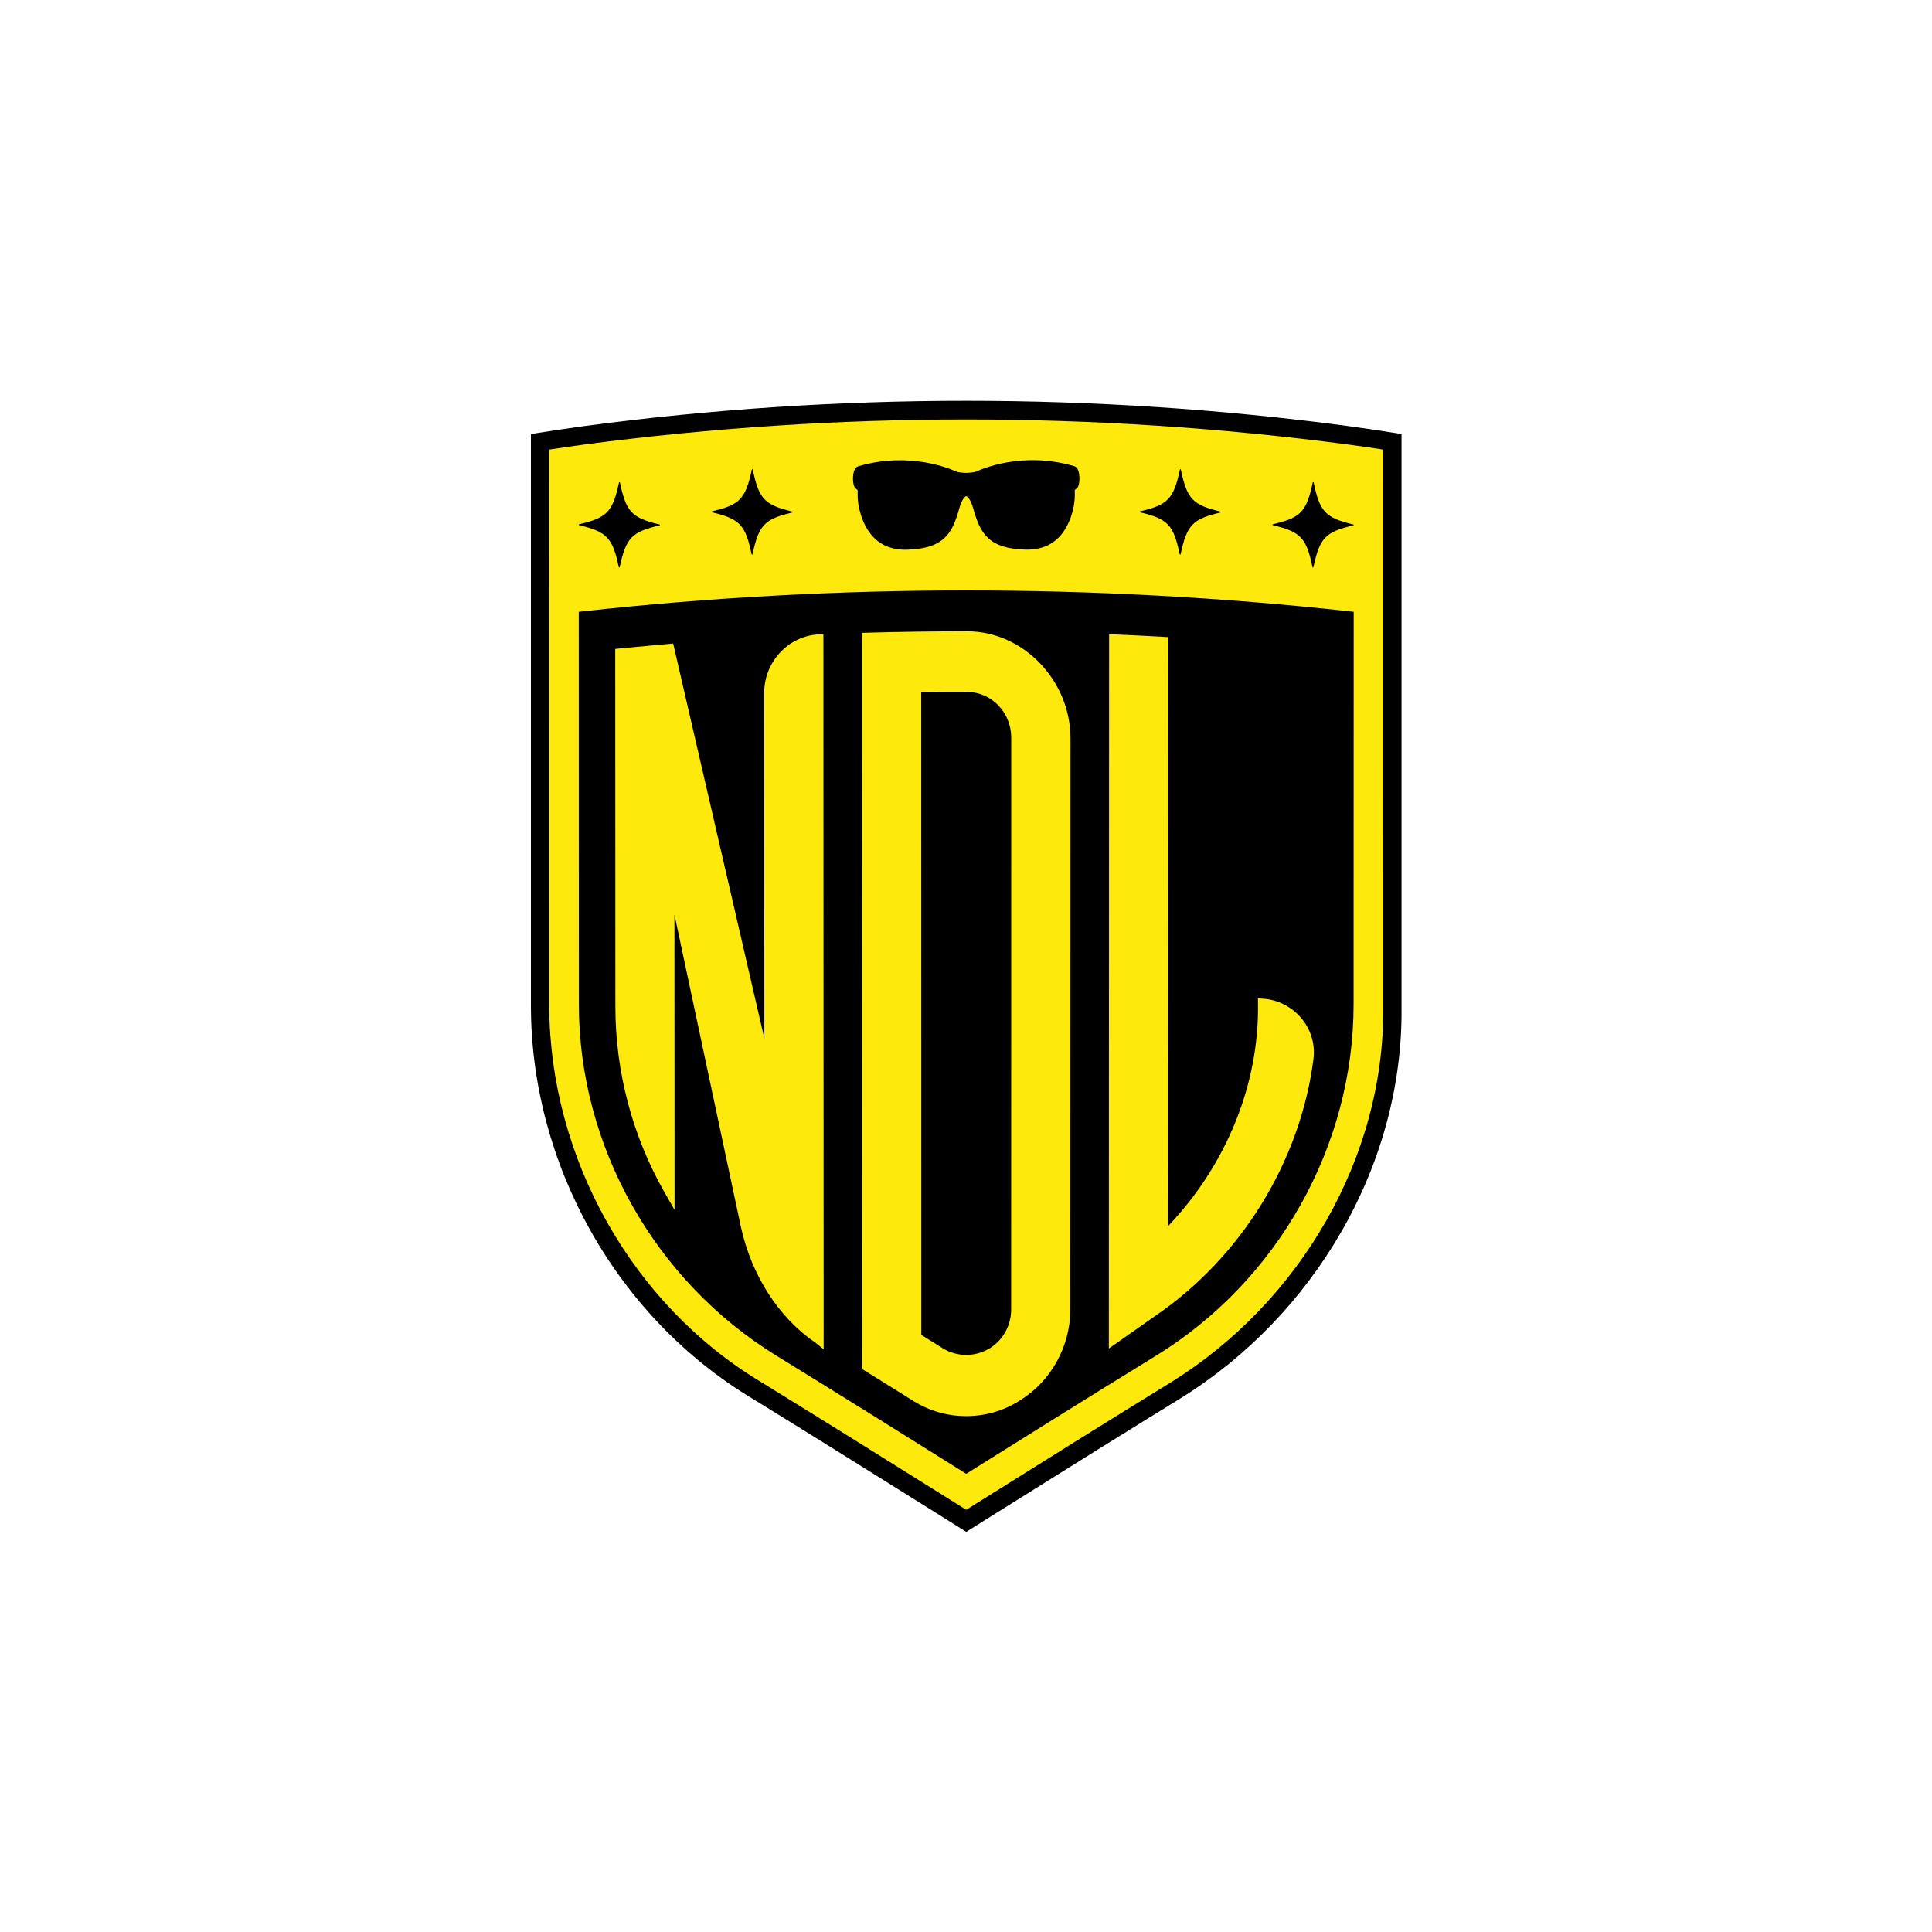 <?xml version="1.0" encoding="UTF-8" standalone="no"?>
<!DOCTYPE svg PUBLIC "-//W3C//DTD SVG 1.1//EN" "http://www.w3.org/Graphics/SVG/1.1/DTD/svg11.dtd">
<svg width="100%" height="100%" viewBox="0 0 800 800" version="1.1" xmlns="http://www.w3.org/2000/svg" xmlns:xlink="http://www.w3.org/1999/xlink" xml:space="preserve" xmlns:serif="http://www.serif.com/" style="fill-rule:evenodd;clip-rule:evenodd;stroke-linejoin:round;stroke-miterlimit:2;">
    <g id="Modo-de-aislamiento" serif:id="Modo de aislamiento" transform="matrix(0.446,0,0,0.446,219.843,165.953)">
        <g transform="matrix(1,0,0,1,808.3,478.769)">
            <path d="M0,84.772L0,-447.889L-2.221,-448.241C-21.011,-451.221 -30.553,-452.665 -50.03,-455.352C-285.005,-486.57 -523.292,-486.57 -758.283,-455.351C-777.742,-452.666 -787.284,-451.221 -806.08,-448.241L-808.3,-447.889L-808.3,84.785C-807.944,156.556 -788.68,228.345 -752.593,292.39C-716.323,356.758 -664.709,410.305 -603.356,447.23C-553.186,478.127 -499.879,511.303 -430.513,554.796L-422.646,559.736C-417.107,563.213 -412.555,566.071 -405.535,570.466L-404.136,571.342L-394.798,565.481C-389.294,562.024 -384.753,559.173 -377.764,554.796C-310.248,512.445 -255.333,478.272 -204.934,447.247C-143.565,409.099 -91.942,355.519 -55.645,292.304C-18.539,227.678 0.703,155.906 0,84.772" style="fill-rule:nonzero;"/>
        </g>
        <g transform="matrix(1,0,0,1,757.929,998.775)">
            <path d="M0,-958.271C-235.682,-989.143 -471.88,-989.144 -707.561,-958.271C-720.942,-956.433 -727.628,-955.471 -740.989,-953.46C-740.988,-939.996 -740.953,-553.576 -740.944,-436.245C-740.202,-296.178 -664.721,-160.113 -544.125,-87.647C-486.33,-52.074 -428.762,-16.141 -371.261,19.906C-364.267,24.292 -360.771,26.485 -353.777,30.873C-346.785,26.485 -343.287,24.292 -336.294,19.906C-278.797,-16.138 -221.232,-52.07 -163.441,-87.641C-44.819,-161.4 34.833,-295.22 33.385,-436.245C33.394,-553.576 33.429,-939.996 33.43,-953.46C20.068,-955.471 13.381,-956.434 0,-958.271" style="fill:rgb(253,234,12);fill-rule:nonzero;"/>
        </g>
        <g transform="matrix(1,0,0,1,758.54,970.564)">
            <path d="M0,-775.24C-235.164,-800.911 -473.632,-800.911 -708.784,-775.239L-714.131,-774.655L-714.039,-410.223C-714.017,-278.488 -643.647,-153.425 -530.393,-83.841C-466.674,-44.638 -404.562,-5.788 -357.575,23.673L-354.389,25.671L-351.202,23.673C-304.115,-5.851 -241.918,-44.753 -178.386,-83.841C-65.133,-153.425 5.234,-278.488 5.255,-410.223L5.348,-774.655L0,-775.24Z" style="fill-rule:nonzero;"/>
        </g>
        <g transform="matrix(1,0,0,1,445.936,844.358)">
            <path d="M0,-532.001L-0.073,-0.573C-0.075,13.902 -7.529,27.56 -19.526,35.069C-33.257,43.663 -50.314,43.666 -64.043,35.072C-71.94,30.128 -76.246,27.436 -83.493,22.912L-83.576,-573.828C-67.431,-574.036 -58.059,-574.09 -40.64,-574.081C-18.116,-573.664 -0.264,-555.155 0,-532.001M-40.55,-630.333C-71.581,-630.326 -102.952,-629.907 -133.943,-629.028L-138.606,-628.897L-138.427,54.597L-136.163,56.004C-117.782,67.428 -108.592,73.161 -90.212,84.651L-90.197,84.662C-75.494,93.775 -58.643,98.332 -41.789,98.332C-24.932,98.332 -8.07,93.772 6.643,84.651L9.181,83.066C37.258,65.302 54.764,33.345 54.871,-0.346L55.01,-531.141C54.916,-584.724 11.161,-630.148 -40.55,-630.333" style="fill:rgb(253,234,12);fill-rule:nonzero;"/>
        </g>
        <g transform="matrix(1,0,0,1,715.618,522.98)">
            <path d="M0,50.683C-8.783,39.936 -21.691,33.197 -35.417,32.195L-40.635,31.814L-40.566,37.045C-39.576,111.853 -69.886,186.4 -124.073,243.322L-123.834,-303.543L-128.364,-303.798C-146.619,-304.827 -155.539,-305.267 -173.815,-306.042L-178.815,-306.254L-179.053,356.937L-171.486,351.603C-157.242,341.561 -150.12,336.555 -135.92,326.621C-56.148,272.184 -1.259,183.057 10.908,88.208C12.636,74.731 8.762,61.404 0,50.683" style="fill:rgb(253,234,12);fill-rule:nonzero;"/>
        </g>
        <g transform="matrix(1,0,0,1,266.433,880.32)">
            <path d="M0,-663.376C-27.523,-661.614 -49.421,-638.187 -49.856,-609.966C-49.815,-507.632 -49.742,-359.943 -49.707,-288.265L-134.36,-654.909L-138.515,-654.545C-138.788,-654.521 -165.914,-652.142 -183.823,-650.362L-188.148,-649.932L-188.025,-318.002C-188.017,-257.143 -172.113,-197.234 -142.034,-144.751L-133.065,-129.101L-133.185,-403.314L-71.462,-113.174C-61.546,-68.183 -36.336,-29.047 -2.321,-5.805L5.345,0.328L5.104,-663.704L0,-663.376Z" style="fill:rgb(253,234,12);fill-rule:nonzero;"/>
        </g>
        <g transform="matrix(1,0,0,1,302.384,103.103)">
            <path d="M0,-20.985C0.869,-20.291 1.005,-20.128 1.005,-19.721C1.005,-19.406 0.994,-19.016 0.984,-18.56C0.916,-15.569 0.768,-9.35 2.623,-2.138L2.683,-1.91C3.733,2.181 6.193,11.764 12.592,20.041C20.636,30.445 32.096,35.533 46.641,35.154C62.743,34.742 73.714,31.402 81.177,24.645C88.103,18.378 91.69,9.524 94.939,-1.832L94.96,-1.903C96.438,-7.846 99.597,-14.475 101.774,-14.476C103.95,-14.478 107.118,-7.854 108.604,-1.912L108.62,-1.841C111.89,9.51 115.489,18.359 122.418,24.617C129.89,31.364 140.872,34.688 156.969,35.079C157.457,35.089 157.94,35.094 158.418,35.094C172.284,35.085 183.243,29.987 190.997,19.92C197.39,11.634 199.836,2.047 200.881,-2.045L200.935,-2.273C202.781,-9.487 202.63,-15.707 202.558,-18.697C202.547,-19.153 202.535,-19.543 202.535,-19.858C202.535,-20.265 202.665,-20.428 203.533,-21.123C204.233,-21.677 205.101,-22.367 205.648,-23.507C207.192,-26.727 207.431,-34.661 205.507,-39.002C204.703,-40.808 203.568,-41.942 202.14,-42.364C154.29,-56.518 115.916,-39.635 111.7,-37.668C109.064,-36.434 103.631,-36.159 101.759,-36.158C99.886,-36.156 94.449,-36.424 91.815,-37.654C87.592,-39.616 49.2,-56.446 1.369,-42.228C-0.063,-41.803 -1.196,-40.668 -1.999,-38.86C-3.917,-34.523 -3.662,-26.583 -2.118,-23.366C-1.569,-22.227 -0.7,-21.538 0,-20.985" style="fill-rule:nonzero;"/>
        </g>
        <g transform="matrix(1,0,0,1,81.795,154.488)">
            <path d="M0,-78.646C-5.867,-51.379 -11.129,-45.886 -37.054,-39.848C-37.496,-39.746 -37.498,-39.117 -37.057,-39.011C-11.167,-32.825 -5.936,-27.302 -0.224,-0.003C-0.13,0.451 0.519,0.454 0.616,-0.001C6.483,-27.267 11.746,-32.761 37.67,-38.799C38.111,-38.9 38.114,-39.53 37.672,-39.635C11.783,-45.821 6.552,-51.344 0.841,-78.643C0.745,-79.098 0.097,-79.1 0,-78.646" style="fill-rule:nonzero;"/>
        </g>
        <g transform="matrix(1,0,0,1,205.11,142.508)">
            <path d="M0,-78.646C-5.867,-51.379 -11.129,-45.886 -37.054,-39.848C-37.496,-39.746 -37.498,-39.117 -37.057,-39.011C-11.167,-32.825 -5.935,-27.302 -0.224,-0.003C-0.13,0.451 0.519,0.454 0.616,-0.001C6.483,-27.267 11.746,-32.761 37.67,-38.799C38.111,-38.9 38.114,-39.53 37.672,-39.635C11.783,-45.821 6.552,-51.344 0.841,-78.643C0.745,-79.098 0.097,-79.1 0,-78.646" style="fill-rule:nonzero;"/>
        </g>
        <g transform="matrix(1,0,0,1,602.564,142.508)">
            <path d="M0,-78.646C-5.867,-51.379 -11.129,-45.886 -37.054,-39.848C-37.496,-39.746 -37.498,-39.117 -37.057,-39.011C-11.167,-32.825 -5.936,-27.302 -0.224,-0.003C-0.13,0.451 0.519,0.454 0.616,-0.001C6.483,-27.267 11.746,-32.761 37.67,-38.799C38.111,-38.9 38.114,-39.53 37.672,-39.635C11.783,-45.821 6.552,-51.344 0.841,-78.643C0.745,-79.098 0.097,-79.1 0,-78.646" style="fill-rule:nonzero;"/>
        </g>
        <g transform="matrix(1,0,0,1,725.88,154.488)">
            <path d="M0,-78.646C-5.867,-51.379 -11.129,-45.886 -37.054,-39.848C-37.496,-39.746 -37.498,-39.117 -37.057,-39.011C-11.167,-32.825 -5.935,-27.302 -0.224,-0.003C-0.13,0.451 0.519,0.454 0.616,-0.001C6.483,-27.267 11.746,-32.761 37.67,-38.799C38.111,-38.9 38.114,-39.53 37.672,-39.635C11.783,-45.821 6.552,-51.344 0.841,-78.643C0.745,-79.098 0.097,-79.1 0,-78.646" style="fill-rule:nonzero;"/>
        </g>
    </g>
</svg>
